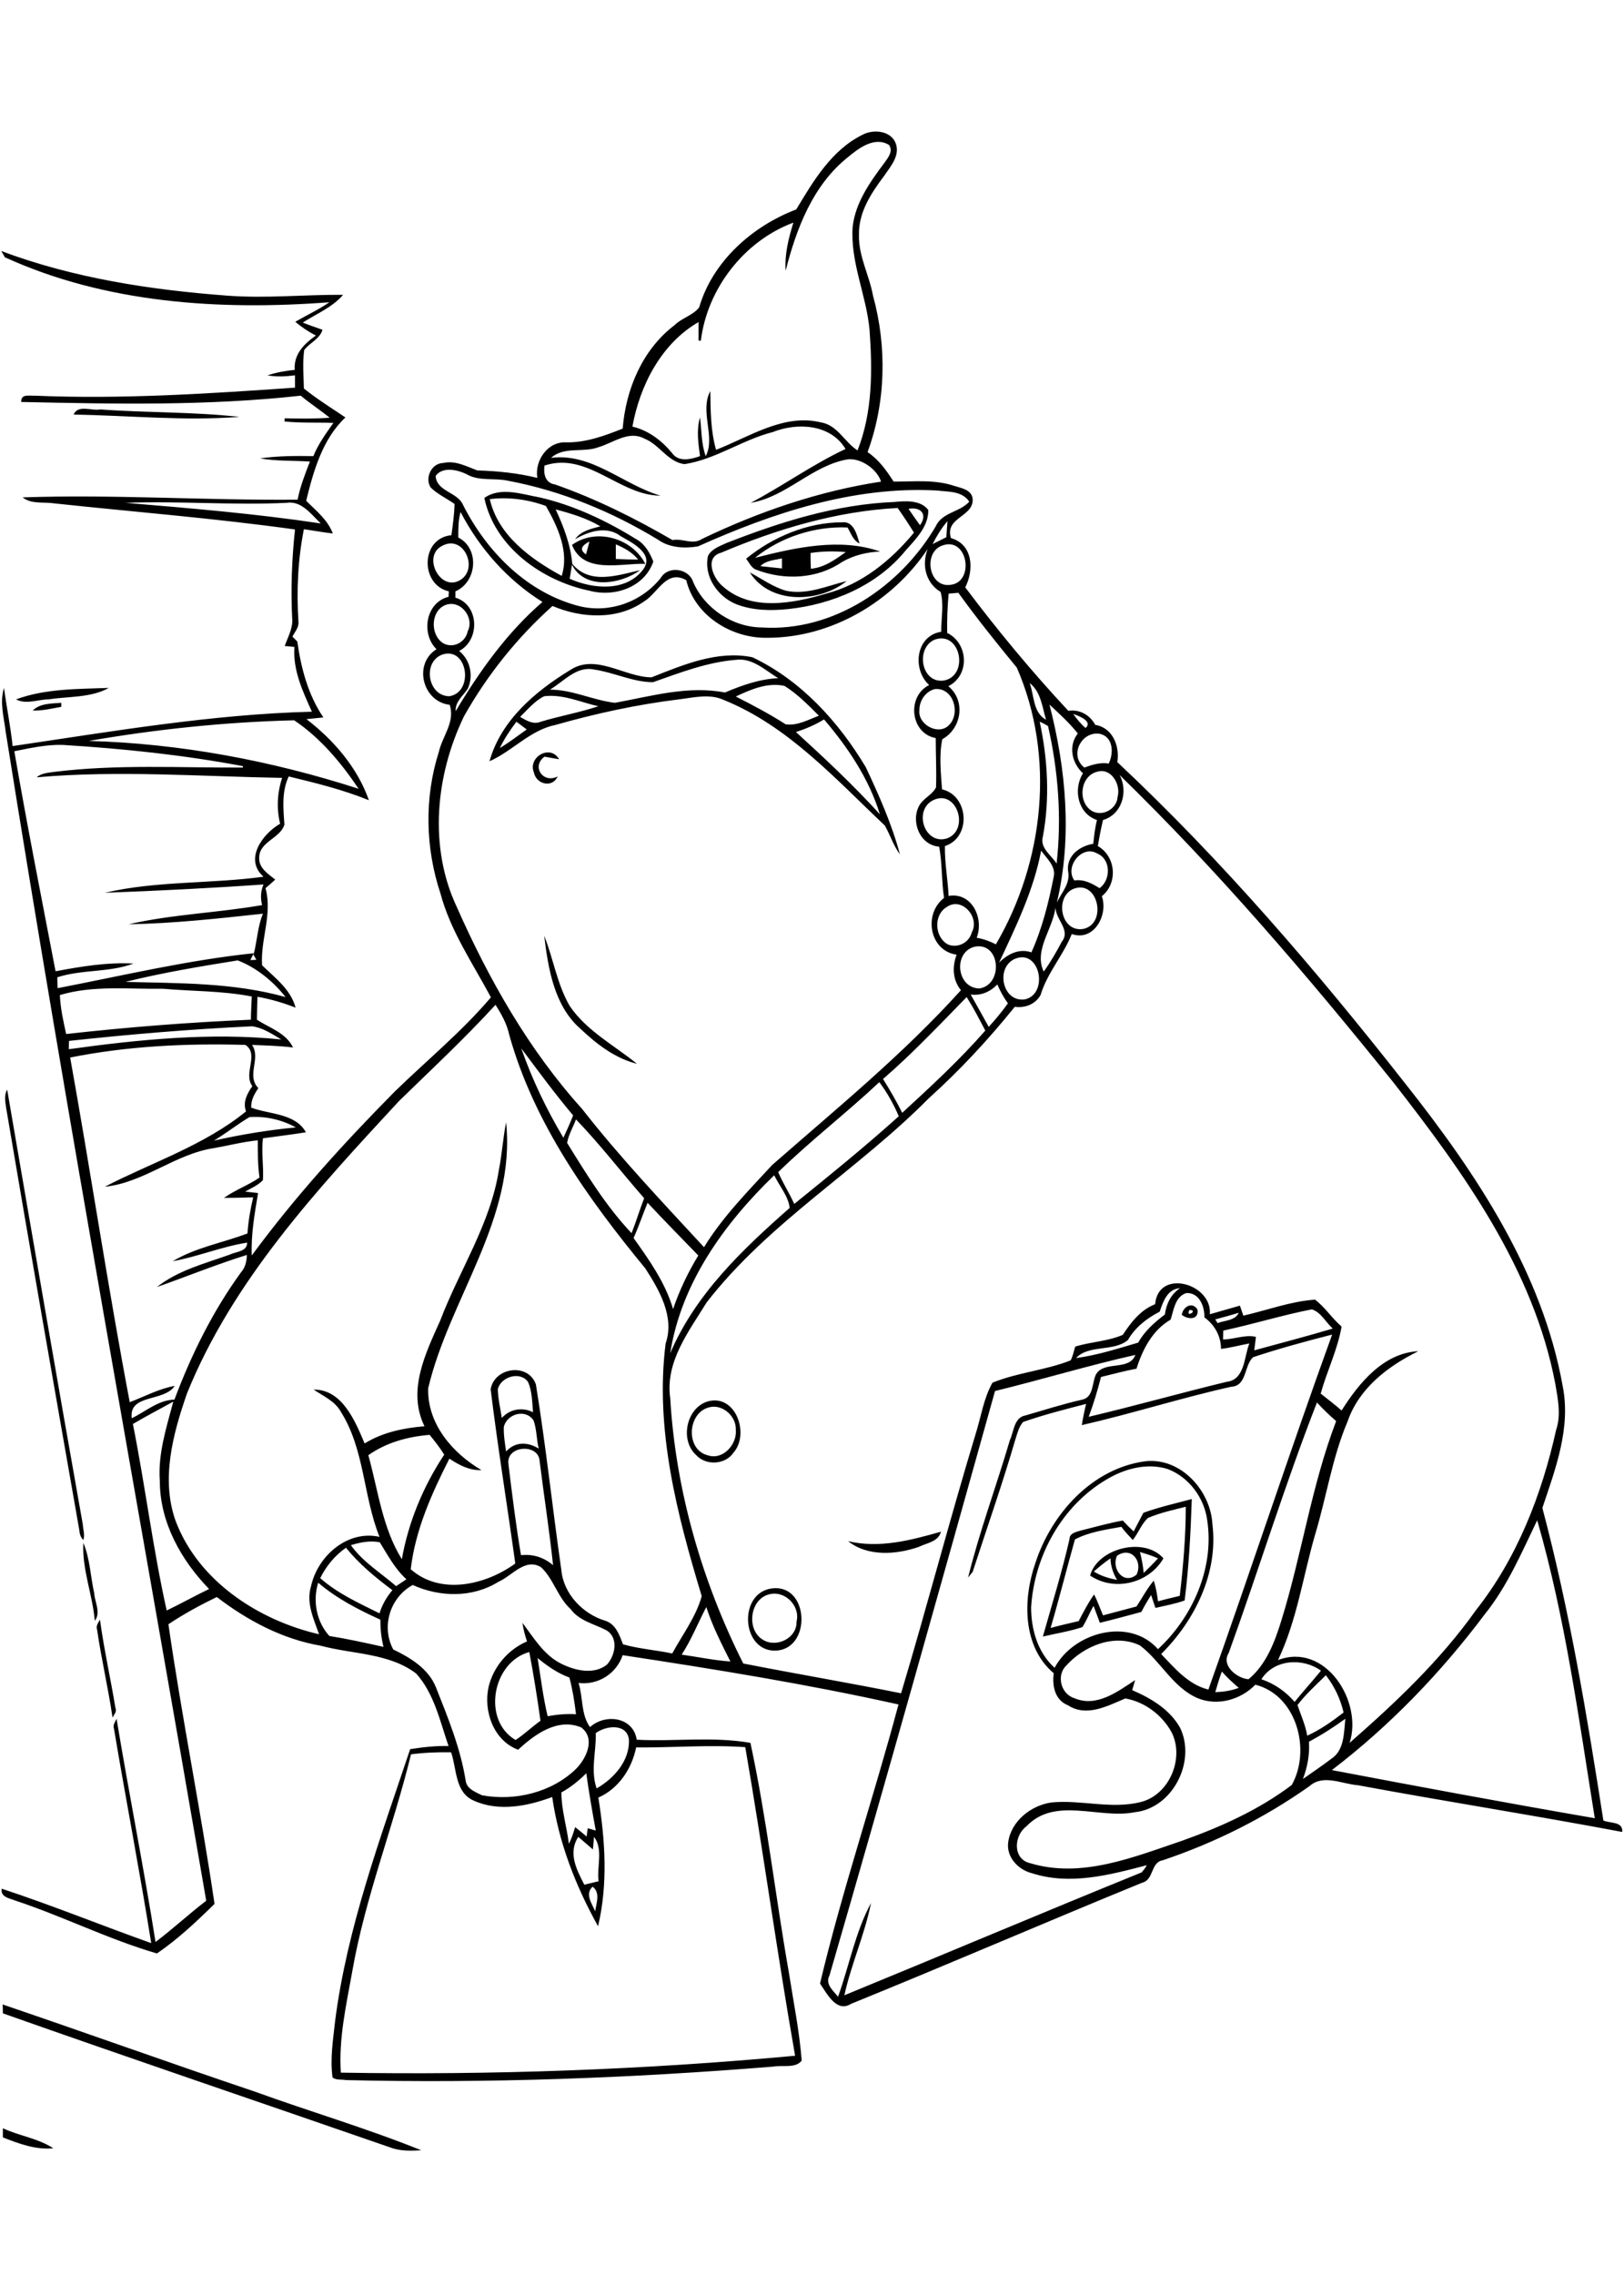 <?xml version="1.0" encoding="utf-8"?>
<!-- Generator: Adobe Illustrator 21.0.2, SVG Export Plug-In . SVG Version: 6.00 Build 0)  -->
<svg version="1.2" baseProfile="tiny" id="Layer_1" xmlns="http://www.w3.org/2000/svg" xmlns:xlink="http://www.w3.org/1999/xlink"
	 x="0px" y="0px" viewBox="0 0 567 794" overflow="scroll" xml:space="preserve">
<path d="M1,742.8c5.7,2.7,12.3,3.5,17.6,7c-6.1,0.6-12-1.6-17.6-3.8C1,745.2,1,743.6,1,742.8 M0.9,699.6c29.4,10,58.6,20.5,88,30.4
	c19.3,7,39.1,12.8,58.2,20.5c-3.4,0.2-6.8,0.3-10-0.7C91.8,734.1,46.3,718.7,1,702.7C1,701.9,1,700.4,0.9,699.6 M33.9,568.8
	c-0.5-1.3,0.4-2.4,1-3.5c1.4,10.3,3.7,20.5,5.4,30.8c0.6,1.3-0.5,2.3-1,3.4C37.8,589.3,35.4,579.1,33.9,568.8 M268.4,556.5
	c-6.7,1.8-7.9,12.5-1.9,15.9c4.7,2.8,11.8-0.7,11.6-6.4C279.5,560.5,274,554.9,268.4,556.5 M269.4,554.4c13.1-1.8,14.1,21,1.6,21.7
	C258.9,576.7,257.5,556.1,269.4,554.4 M381.9,548.5c2.4,1.5,5.2,2.4,8.1,2.9c-1.4-2.3-2.2-4.8-2.3-7.5
	C385.7,545.3,383.8,546.8,381.9,548.5 M398,541.7c0.6,2.4,1.1,4.8,1.3,7.3c1.7-1.7,3.4-3.3,5-5.1C402.3,543,400.1,542.3,398,541.7
	 M390,543c-2.1,4.5,2.3,10.3,6.8,6.6C399.1,544.9,394.9,539.6,390,543 M380.6,549.9c2.6-9.5,18.9-13.7,25.6-6
	C401.1,552.7,389,555.6,380.6,549.9 M29.1,538.5c2.3,5.4,2.5,11.8,3.8,17.6c0.2,3.2,2.4,6.7,0.2,9.6
	C32.3,556.5,28.6,547.7,29.1,538.5 M296.1,537.9c10.9,2.6,21.9-0.3,32.4-3.3c-0.8,3.5-4.9,3.9-7.7,5.3
	C313,542.6,303,543.4,296.1,537.9 M400.8,529.8c-2.3,2.1-3.3,5.2-5.3,7.7c-1.4-1.5-2.8-3-4-4.6c-5.5,1-11.3,1.8-16.2,4.4
	c-2.9,10.3-5.5,20.7-8.5,30.9c3.2-0.9,6.5-1.6,9.8-2.4c1.7-3.2,3.3-6.4,5.4-9.3c1.2,2.4,2.1,4.9,3.1,7.3c3.9-1,7.8-2.1,11.7-3.1
	c2-3,3.7-6.3,6-9c0.8,2.3,1.2,4.8,1.5,7.2c2.5-0.7,5.1-1.3,7.6-1.9c1.2-10.3,2.1-20.7,2.1-31.1C409.6,527,405,528,400.8,529.8
	 M399.2,528c5.5-2,11.3-3.3,16.9-4.8c-0.4,11.8-1,23.6-2.5,35.4c-3.3,1.2-6.8,1.8-10.2,2.6c-0.5-1.5-1-3-1.5-4.5
	c-1.2,1.9-2.4,3.9-3.4,5.9c-4.8,1.3-9.6,2.6-14.5,3.8c-0.7-2-1.5-4-2.2-5.9c-1.4,2.4-2.4,5.1-3.9,7.4c-4.5,1.5-9.2,2.2-13.8,3.3
	c3.2-11.3,6.7-22.6,9.3-34c0-2.1,2.3-2.5,3.9-3c4.9-1.2,9.7-2.6,14.7-3.5c1.2,1.3,2.5,2.6,3.8,3.8
	C396.9,532.3,398.1,530.2,399.2,528 M247.2,491.3c-7.2,2.2-7.8,14.6-0.2,16.6c5.4,1.9,10.4-3.8,9.9-8.9
	C257.1,494.2,252,489.7,247.2,491.3 M247.2,489.1c9.7-2.6,14.6,11.4,8.9,17.9c-2.9,4.3-9.7,4.6-13.1,0.8
	C237.3,502.6,239.6,491.3,247.2,489.1 M415.3,457.2C413.7,460.2,418.6,457.3,415.3,457.2 M412.6,458.9c0.4-2.8,3.7-4.8,5.5-1.8
	C418.6,460.8,414.7,460.6,412.6,458.9 M2.2,387c-0.3-2.2-0.9-4.6,0.3-6.7c8.7,50.6,17.4,101.1,26.4,151.7c0.1,1.8,0.8,3.7,0.2,5.5
	c-0.9-0.9-1.3-2-1.4-3.4C19.1,485.1,10.5,436.1,2.2,387 M190,326.6c3.2,8,4.5,16.9,8.9,24.5c5.9,8.7,15.5,13.7,23.5,20.2
	c-7.6-1.9-14-6.8-19.6-12.1C193.5,351.2,191.4,338.1,190,326.6 M186.4,269.6c-2.2-5.3,5.7-10,8.8-4.6c-1.7-0.3-3.4-0.6-5.1-0.9
	c-4.7,3.5-0.4,9.5,4.6,6.9C192.8,275.2,187.2,273.7,186.4,269.6 M11.4,248c2.7-2.6,6.5-2.4,10-2.7l0,1.4
	C18.1,247.3,14.8,248.1,11.4,248 M5.6,244.1c10.3-3.8,21.6-3.6,32.4-4c-6.3,3.5-14,2.9-21,4C13.2,244.1,9.2,246,5.6,244.1
	 M180.3,251.9c-2.2,2.9-4.2,5.9-5.8,9.2c3.3-2,6.3-4.3,9.4-6.5C182.7,253.7,181.5,252.8,180.3,251.9 M277.9,255.5
	c10.1,9.2,20.1,18.6,29.3,28.7c-3.8-12.4-11.2-23.4-19.5-33.1C284.6,253,281.3,254.4,277.9,255.5 M181.6,250.2
	c2.2,1.3,4.6,2.8,7.2,1.7c6.6-2,13.5-3.2,20.1-5.4c-6.2-1.4-12.4-4.3-18.9-3.5C186.7,244.6,184.3,247.6,181.6,250.2 M256.9,243.1
	c5.9,3,11.8,6.1,17.4,9.7c4,0.6,7.9-1.6,11.6-3c-3.8-3.8-7.5-7.6-12-10.4C268,238.1,262.2,240.6,256.9,243.1 M228,238.1
	c-7,0-13.6-3.4-20.5-4.4c-6.2-1.4-10.7,4.2-15.5,7c7.9,0,15,3.7,22.7,4.6c12.6-2.3,25.5-6.1,38.4-3.6c5.9-2.5,12.1-4.7,18.6-5
	c-4.6-2.8-9.1-7.2-14.8-6.4C246.9,231.1,237.4,234.8,228,238.1 M227.5,236.4c11.1-4.4,23.1-9.5,35.2-7c16.9,8,30.1,22.5,39.6,38.4
	c4.6,9.8,9.1,19.9,11.9,30.4c-2.3-3.1-3.4-6.8-5.3-10.1c-17.2-16.2-33.7-34.7-56.2-43.8c-5-2.3-10.6-0.8-15.7-0.2
	c-14.6,1.8-28.9,4.9-43,8.9c-8.9,1.8-15,9.1-23.1,12.7c4-14.3,16-24.4,28.1-31.8C208,227.9,218.1,236.4,227.5,236.4 M261.8,199.8
	c4.2,2.2,8.1,5.1,12.7,6.4c7.3,1.5,14.2-1.7,21.1-3.4C286.2,210.4,268.9,211.1,261.8,199.8 M215,190c0,1.7,0,3.4,0,5.1
	c2.6,0.1,5.2,0.2,7.8,0.2C220.8,192.8,217.9,191.2,215,190 M204.6,193.5c0.4-1.5,0.8-3,1.2-4.5C203.5,190.2,201.9,191.7,204.6,193.5
	 M199.7,190.2c8.4-6.1,21-2.4,25.6,6.6C216.8,196.5,203.8,200.5,199.7,190.2 M265.5,197.6c2.5,0.3,5,0.5,7.5,0.8c0-1.2,0-2.3,0-3.5
	C270.4,195.5,267.4,195.6,265.5,197.6 M283,193c0,1.8,0,3.6,0.1,5.5c4.7-0.4,8.5-3.2,12.2-5.8C291.2,192.3,287.1,192.4,283,193
	 M260.5,195c9.3-7.6,21.4-12.7,33.5-12.7c4.1-0.5,5.2,4.4,6.1,7.4c-2.3-1.1-3-3.6-4.2-5.6c-11.5-0.5-23.4,3.4-32.3,10.6
	c14.1-3.6,29.7-7.1,43.7-2.2c-4.7,0.2-9.3,1.3-13.4,3.7c-8.6,5.9-20.1,6.4-29.7,2.7C262.4,198.4,261.6,196.4,260.5,195 M317.2,177.6
	c1.3,1.9,2.6,3.8,4,5.7C323.9,179.6,321.6,176.8,317.2,177.6 M251.8,192.9c-6,1.6-2.8,9,0.5,11.7c9.9,8.9,24.5,6,36.1,2.6
	c12.4-3.2,22.6-11.5,30.7-21.3c-1.8-2.9-3.7-5.8-5.7-8.6C292.2,178.4,271.4,184.6,251.8,192.9 M312.3,175.2
	c3.9-0.4,9.2-0.7,11.8,2.8c0.1,5.7-4.3,10.1-7.8,14c-10,12.4-25.8,19-41.3,20.6c-6,0.6-12.2,0.5-17.9-1.7
	c-6.5-2.6-11.5-9.7-9.9-16.9c1.3-2.5,4.2-3.4,6.5-4.5C272.4,182.2,291.9,176,312.3,175.2 M194,177.8c2.8,6,5.2,12.3,5.8,19
	c6.1,7.4,15.8,4,23.7,2.2c-6.7,4.9-19.3,7-23.8-1.9c-0.3,1.6-0.5,3.3-0.8,4.9c8.1,3.6,19.7,4.7,25.7-3.3c3.9-5.4-3.9-9.3-7.8-11.5
	c-4.9-3.8-11.2-1.8-16,1c2-2.9,5.5-3.6,8.8-4.5C204.7,180.8,199.3,179.2,194,177.8 M171,174.2c2.9,12.7,14.3,20.9,25.1,26.8
	c2.7-8.4-1.4-17.2-5.5-24.4C184.3,174.3,177.6,173.4,171,174.2 M169.1,173.8c5.6-4,13.1-1.3,19.3-0.2c12.2,2.8,23.6,8.3,34.1,14.8
	c2.8,1.7,4.4,4.6,5.6,7.6c-3.1,9-13.5,12.5-22.2,10.2C189.4,202.8,172.7,191,169.1,173.8 M25.7,144.7c1.5-3.6,6.3-1.2,9.3-1.8
	c16.2,1.2,32.4,0.8,48.6,2.6C64.4,147,45,145,25.7,144.7 M207.8,667.1c0.4-2.9,1.9-6.5-0.9-8.6C204.1,661.1,206.7,664.4,207.8,667.1
	 M204,657.8c1.6-0.4,3.3-0.8,5-1.2c-0.7-5,1.7-11.2-1.6-15.5c-0.1,1.1-0.3,3.3-0.4,4.4c-1.7-1.5-3.4-2.9-5.1-4.4
	C198.2,646.8,201.4,652.7,204,657.8 M196,625.6c0,6.1,1.9,11.9,2.6,17.9c1-1.8,1.6-3.8,2.2-5.8c1.3,1.1,2.7,2.1,4,3.3
	c0.1-0.7,0.3-2.2,0.4-2.9c0.9,0.3,1.9,0.5,2.8,0.8c-1.2-6.6-2.4-13.3-3.3-20C202.2,621.4,199.3,623.8,196,625.6 M222.1,609.9
	c-1.5,7.4-6.1,14.4-13.2,17.5c2.4,14.8,3.4,30.2-0.1,44.9c-7.8-14-13.7-29.1-16-45.1c-8.6,3.2-18.6,5.2-27.3,1.3
	c-6.7-2.8-6-11.1-8-16.9c-4.7-0.1-9.3,0.1-14,0.7c-6.2,25.4-16,49.9-20.5,75.7c-2.1,11.7-4.8,23.5-4,35.4
	c52.9,0.9,105.9-1,158.6-5.9c-6.3-35.8-11.2-71.9-17.4-107.7C247.6,608.9,234.9,610,222.1,609.9 M208,604.9
	c0.2,6.5-1.9,12.9,0.3,19.3c6.1-3.5,11.5-9.6,11.3-16.9C219,601.4,211.6,602.2,208,604.9 M457,607.9c0.3,4.4-0.5,8.8-2.1,13
	c3.3-2.3,6.7-4.6,10-7.1c4.5-3,4.3-9.1,4.8-13.9C465.7,602.8,461.5,605.5,457,607.9 M453,595.1c1.2,3.6,2.8,7,3.4,10.7
	c4.6-2.1,8.7-5,12.7-8.1c-1.1-4.7-3.2-9.2-6.2-13C459.5,588.1,455.9,591.3,453,595.1 M424.3,590.6c2.8-0.1,5.6-0.5,8.2-1.5
	c-2.1-1.8-4.1-3.6-5.9-5.7C425.7,585.8,425,588.2,424.3,590.6 M440.4,586.1c4.5,1.5,8.5,4.3,11.6,7.9c3-3.7,6.2-7.2,9.2-10.9
	C454.8,578.5,444.8,579.1,440.4,586.1 M187.7,578.7c1.1,6.8,1.9,13.6,3.5,20.3c3.3-0.6,6.6-0.9,9.9-0.7c-0.5-4.3-1.2-8.6-2.3-12.8
	C194.7,584,191.1,581.5,187.7,578.7 M180,607.3c3.1-2,5.7-4.6,8.7-6.7c-1.1-8-2.4-16-3.9-24C171.9,580.1,168.2,600.4,180,607.3
	 M372.3,581.3c-3.6,3.4-1.9,10,2.8,11.4c7.7,3.3,15-2.2,21.2-6.3c-0.3,1.2-0.7,2.3-1,3.5c6.5,2.8,13.1,6.7,16.7,13.1
	c5.7,11.7-2.5,28.1-15.8,29.5c-12.4,2.5-27.8-5.6-37.8,4.9c-4.5,3.3-4.9,11.5,1.3,12.9c17.9,5.4,36-2.1,52.9-7.8
	c13.5-4.8,26.9-10.8,38.4-19.5c6.8-12.1,1.8-31.3-12.7-35c-5.1,5.2-13,7.5-19.9,4.8c-8.8-3.6-13.1-13-20.4-18.5
	C389.1,570,378.4,574.5,372.3,581.3 M238,577.5c5.6,0.8,11.3,2,17,2.4c-3.1-6.2-6.3-12.4-8.4-19C243.7,566.4,241.4,572.3,238,577.5
	 M111.1,552.4c-2,6.3-0.6,13.7,3.9,18.6c6.3,1,12.6,2.4,18.9,3.8c-0.8-3.1-1.1-6.3-1.1-9.5C125.1,561.8,117.5,557.9,111.1,552.4
	 M174,552.1c-9,5.6-20.4,5.4-29.9,1.1c-7.9,4.3-11.1,14.5-6.8,22.5c6,2.9,12.3,6.7,14.9,13.2c4.2,10.6,8.6,21.3,10.4,32.7
	c0.4,2.8,3.5,3.9,5.7,5c11.6,2.1,24.4-1,32.9-9.3c3.6-3.7,6.8-10.6,1.7-14.4c-8.2-3.4-16.2,2.4-22,7.8c-8.6-3.2-12.2-13.5-10.3-22
	c1.7-7,6.8-13,13.4-15.8c-0.7-2.1-1.3-4.3-1.6-6.5c4,5.3,7.5,11.3,13.6,14.3c4.8,2.4,11.4,3.9,15.9,0.3c2.9-3.2,4.1-9.2,0-11.9
	c-4.3-2.3-9.6-3.3-12.7-7.5c-4.5-4.1-5.9-10.5-10.3-14.6C183.4,543.6,178.8,550,174,552.1 M111.8,550.8c6.1,5.4,13.5,8.7,20.7,12.3
	c0.9-3,2.5-5.7,4.5-8.1c-5.9-4.4-11.6-9.1-16.2-14.8C116.9,542.9,113.9,546.6,111.8,550.8 M122.5,539.3c4.2,5.9,10.5,9.7,15.8,14.3
	c1.2-0.8,2.4-1.6,3.6-2.4c-4-3.6-6.5-8.4-9.3-12.9C129.3,537.6,125.8,538.3,122.5,539.3 M518.4,563.4c-15.3,20.4-33.2,39-53.4,54.4
	c30.5,5.8,61.1,11.5,91.8,16.8c-5.6-34.8-10.3-70-20.1-104C531.2,542,526.3,553.6,518.4,563.4 M386.3,516.4
	c-15.6,9.2-25.2,26.7-26.3,44.6c0,7.7,2.3,15.8,8.2,21.1c6.6-12.4,26.1-17.8,36.1-6.5c12.1-11.2,19.7-28.3,17.2-44.9
	c-1-7.9-6.4-15.2-13.9-18C400.4,510.5,392.6,512.6,386.3,516.4 M177.5,510.9c1.3,10.6,2.6,21.3,4.4,31.9c4.1-0.5,8.1,0.8,11.2,3.5
	c-1.3-12.2-3.2-24.3-4.7-36.4C188,503.7,176.7,504.5,177.5,510.9 M128.6,507.9c3.4,12.2,4.9,25.4,11.7,36.3
	c2.3-13,7.5-25.5,14.8-36.5c-1.5-2.4-3.3-4.7-5.1-6.9C142.4,501.4,134.8,503.5,128.6,507.9 M175.9,498c-0.1,2.9,0.4,5.8,0.8,8.6
	c3.2-3.5,7.5-3.4,11.4-1c-0.8-3.2-0.7-6.7-1.8-9.8C183.5,491.5,177,493.5,175.9,498 M429,576.9c-2.8,4.4,2.9,8.9,6.9,9.2
	c6.2-5.1,9.2-13.1,11.5-20.6c7.1-22.9,10.5-47,19.1-69.5c-2.3-2-4.6-4.2-6.7-6.5C448.5,518.4,439.5,547.9,429,576.9 M46.4,497
	c4.3,21.6,7,43.6,11.8,65.1c5-2.4,9.8-5.1,14.8-7.5c-9.8-10.1-17.2-23.3-17.2-37.7c-0.7-9.5,2.3-18.6,4.7-27.7
	C55.8,491.8,51,494.3,46.4,497 M173.8,484.9c0.1,3.4,0.9,6.7,1.4,10c2.8-3.1,7.1-3.9,10.9-2c-0.3-3.5-0.3-7.2-1.7-10.5
	C181.7,478.4,174.8,480.5,173.8,484.9 M437.5,473.7c-3.2,2.9-2.1,10-7.6,10.3c-17.5,3.9-34.7,9.4-52.2,13.4c0.4-2.5,0.9-4.9,1.5-7.4
	c-7.4,1.9-14.8,3.8-22,6.3c-1.5,1.7-2,4-2.7,6.1c-4.5,15.5-9.9,30.8-14.9,46.2c-0.4,0.5-1.2,1.5-1.6,2c4-16.2,9.9-32,14.6-48
	c1.4-3,1.4-7.9,5.5-8.6c6.6-1.9,13.1-4,19.8-5.5c4-0.9,3.3-6,4.8-8.9c3-4.8,11.5-1,13.7-6.7c-16.5,3.7-32.6,8.6-49,12.6
	c-19,68-38.1,136.1-57.8,204c-1.6,3,1.3,5.3,3,7.4c3.9-10.8,6-22.5,11.5-32.7c-2.2,11-6.9,21.3-9.3,32.2
	c34.6-14.2,69.1-28.8,103.8-42.9c0.7-0.8,1.3-1.6,1.8-2.5c-13,3.4-26.8,7.1-40.1,2.8c-4.8-1.2-9-5.6-8.3-10.8
	c1-7.4,8-12.9,15.1-13.9c10.3-1,20.8,2.4,31-0.1c10.1-2.4,15.5-15.2,11-24.3c-3.3-6.1-9.4-10.7-16.2-11.9c-6.2,2.6-13.5,6.6-20,2.4
	c-4.6-1.8-5.6-6.8-5-11.2c-11-9.3-10.8-25.9-6.4-38.5c5.6-17.2,19.9-33.1,38.5-35.5c12.3-1.3,22.7,10.3,23.3,22
	c2.1,16.9-6.1,33.6-17.9,45.3c4.7,4.9,9.5,10.7,16.5,12.4c14.7-41.2,28.3-82.8,43.2-123.9C455.7,468.2,446.5,470.7,437.5,473.7
	 M424.3,460.5c0.2,0.3,0.6,1,0.8,1.3c2.5-1,6.1-0.8,7.4-3.6C429.8,459,427,459.8,424.3,460.5 M427.1,464.4c0,0.8-0.1,2.3-0.1,3.1
	c3.9,0,7.7-1.8,11.5-0.9c-0.2,1.5-0.4,3.1-0.6,4.7c9.2-2.5,18.3-4.9,27.4-7.6c-2.4-2.2-4.2-5.8-7.3-6.7
	C447.7,459,437.5,462.2,427.1,464.4 M408.7,460.6c-6.3,3.6-9.8,10.4-11.9,17.1c-4.2,0.8-8.3,1.9-12.4,2.9c-1.2,4.7-2.6,9.4-4.3,13.9
	c16.1-3.8,32-8.3,48.1-12.2c6.5-0.7,6.1-8.7,8-13.4c-3.3,0.6-6.5,1.5-9.9,1.9c0-4.4-2.2-8.4-5.8-11c0.1-3.9-1.8-8.7-6.3-8.5
	C410.2,452.6,409.8,457.3,408.7,460.6 M404.9,457.8c-4.5,2.3-8.6,5.5-11.1,9.9c-5,4.2-13.7,1.5-18.1,6.3c7.4-1,14.6-3.3,21.7-5.4
	c2.2-4,5.7-7.1,9.3-9.8c0.5-3.7,2.1-7.1,5.3-9.2C407.6,449.9,406.1,454.2,404.9,457.8 M226.1,419.8c-1.7,4.1-3.1,8.3-4.9,12.3
	c5.5,7.7,11.1,15.6,13.8,24.8c2.2-6.5,5.2-12.8,8.8-18.7C237.9,432.1,231.9,426,226.1,419.8 M234,472.3
	c8.8-20.6,25.2-36.2,41.7-50.7c-0.4-4-3.6-7.7-5.4-11.4C252.8,427.1,237.8,447.9,234,472.3 M201.1,390.7c-1,2.7-2.6,5.3-3.1,8.2
	c6.8,11,13.6,22.1,22.5,31.5c1.6-4,2.8-8.1,4.4-12.2C216.9,409.1,209.5,399.4,201.1,390.7 M74.7,398.1c9.4-2.1,18.9-3.7,28.6-4.6
	c-4.9-2.7-10.6-4-16.2-3.6C82.9,392.4,79,395.5,74.7,398.1 M271.7,409.1c1.6,3.8,3.9,7.3,5.6,11.1c12.4-10,24.7-20,36.5-30.6
	c-1.8-4.2-4-8.2-6.8-11.9C295.5,388.5,283,398.1,271.7,409.1 M182,365.9c3.8,10.9,8.8,21.3,14.7,31.2c1.2-2.6,2.4-5.2,3.4-7.8
	C193.7,381.7,187.9,373.8,182,365.9 M24.5,369.1c7.2,40.1,13.2,80.3,20.8,120.3c5.2-2,10.2-4.7,15.7-5.7c-3.7,5.7-16.1,2.7-15,11.3
	c4.8-2.3,9.3-6.4,14.9-6.5c5.9-15.7,13.4-30.9,23.3-44.5c1.5-1.7,1.9-3.8,2-6c-10.6,3.3-20.9,7.5-31.4,11.2
	c7.3-5.8,16.7-8.2,25.4-11.3c2.2-1.1,6.1-1,6.1-4.2c-8.9,1.4-17.2,4.9-26,6.5c8-4.8,17.4-6.4,26.1-9.7c0.3-4.3,1-8.4,2-12.6
	c-3.4,0.1-6.8,0.2-10.2,0.2c3.9-2.8,8.5-4.4,12.4-7.1c-0.6-4.3-0.6-8.7-0.6-13c-5.1,0.5-10.1,1.8-15.2,2.7
	c-13.6,2-24.5,12.1-38.2,13.5c16.4-8.5,34.7-14.4,49.3-26.3c-1.2-3.3,0.4-6.2,2.2-8.8c-3.3-4.5,2.5-11.1-2.4-14.4
	C65.1,364.1,44.5,365.1,24.5,369.1 M24.1,363.3c0,0.7-0.1,2.2-0.1,2.9c24.6-3.4,49.4-5.9,74.2-3.4c-3.2-1.9-6.4-4.1-10.2-4.6
	C66.6,359.2,45.3,361,24.1,363.3 M139.3,384.3c-28.5,30.8-58,62.5-74,102c-4.9,14.1-9.2,29.9-4,44.5c7.9,21,28.9,34.7,50.1,39.6
	c-1.9-5.4-4.6-11-2.8-16.8c2.3-10.5,12.7-19.7,23.9-17.2c-5.7-14.2-5.2-30.4-13.4-43.5c-2.1-3.9-6.2-5.6-9.6-7.9
	c10-0.1,14.5,11,17.8,18.8c6.3-3.9,13.6-5.4,20.9-6c-6.1-12.5,0.4-25.5,5.5-36.9c6.7-17.6,17.6-33.8,20.5-52.7
	c1.1-5.5,1.4-11,2.5-16.5c3.5,33.7-19.8,61.5-27.2,92.8c-0.4,12.4,8.5,22.7,18.6,28.6c-4.2,0.2-7.9-1.8-11.2-4
	c-6.2,12.2-11.9,24.9-13.5,38.6c10.4,9.2,26.2,5.5,36.5-2c-2.8-20.3-6.1-40.5-8.6-60.8c1.3-7.7,13.1-9.4,15.8-1.7
	c3.5,21.5,5.8,43.3,8.9,64.9c0.8,8.3,7.6,15.3,15.4,17.6c3.6,1.2,4.9,5,6.1,8.2c5.6,1.6,11.5,2,17.2,3.2c3.6-6.6,8.3-12.8,10.3-20
	c-8.6-28.4-16.4-58.3-12.6-88.2c3.2-9.3-2.2-18.6-7.1-26.2c-20-24.3-38.9-50.7-47.5-81.5c-0.8-3.8-2.7-7.2-4.8-10.5
	C162.2,362.5,150.6,373.3,139.3,384.3 M308.3,376.6c2.4,3.8,4.7,7.8,6.7,11.8c10-9.2,20-18.4,29-28.7c-2.1-4-4.1-7.9-6.5-11.7
	C328,357.7,318.7,367.6,308.3,376.6 M20.9,347.3c0.2,4.6,1.2,9.1,2.2,13.6c21.4-2.4,43-4.1,64.5-5c0-2.7,0.2-5.4,0.3-8.1
	c-10.2-2-20.7-1.8-31-2.7C45,345.3,32.6,343.8,20.9,347.3 M338.9,347.1c2.1,3.7,4.2,7.5,6.3,11.3c2.4-2.6,4.6-5.3,6.7-8.2
	c-1.5-2.1-2.7-4.3-3.7-6.6C345.7,346.2,342.4,347.6,338.9,347.1 M43.8,342.7c18.7,0.5,37.7,0.2,55.9,5.3
	c-4.3-5.5-10.2-10.3-16.7-12.8C69.9,337.3,56.7,339.5,43.8,342.7 M354.5,334.6c-7.1,2.9-4.6,15.4,3.4,14.2
	C366.2,346.8,363.1,331.2,354.5,334.6 M340.4,330.4c-7.7,1.8-6.5,14.4,1.5,14.6C350.3,343.8,349.4,328.8,340.4,330.4 M364.4,339.1
	c2.4-3.3,4.4-6.8,6.3-10.4c3.5-4.4-3-8.2-2.1-13C368.2,323.7,360.7,331.3,364.4,339.1 M330.5,316.6c-4.7,2.8-4.2,10.7,0.6,13.1
	c3.5,1.3,7.3-0.8,8.2-4.3C342.2,320.2,335.8,312.8,330.5,316.6 M374.4,310.4c-6.3,3.3-3.8,15.2,3.9,13.8
	C386.8,322.3,383.3,306.4,374.4,310.4 M375.1,307.3c3.3-0.5,6.1,1,8.8,2.7c4-2.9,4-10.1-0.8-12.1
	C377.8,294.7,371.6,302.5,375.1,307.3 M363.5,296.9c-2.6,13.8-8.8,26.5-14.7,39.1c3-3,7-5.1,11.3-3.6c3.8-8.4,6-17.4,7.8-26.4
	C368.7,302.3,365.4,299.6,363.5,296.9 M325.4,279.5c-6.5,3.8-2.4,15.6,5.3,13.1C338.8,289.5,333.9,274.8,325.4,279.5 M390.9,270.5
	c3.1,5.8,0.8,13.8-5.8,15.7c-0.7,3-1.3,6-1.8,9.1c6.3,3.6,7.1,12.9,1.4,17.5c2.3,6.6-2.8,15.9-10.5,13.2c-3,7.5-8.6,13.6-10.9,21.3
	c-1.8,3.2-5.4,4.6-9,4.1c-9.2,11.4-19.1,22.1-30,31.9c-24.7,25-55.9,43.3-77.6,71.3c-6.2,10.1-14.5,20.7-12.7,33.4
	c1.9,32.2,11.1,64,25.5,92.6c18.3,3.6,36.8,6.7,55.1,10.4c9-30,16.9-60.4,26-90.4c1.9-6,2.8-12.5,5.9-18c8.8-3.6,18.5-4.3,27.3-7.8
	c0.8-1.5,1.1-3.2,1.6-4.8c5.4-1.7,11.3-1.8,16.6-4.1c2.9-4.4,6.2-8.7,11.3-10.7c1.1-12.6,20-7.2,19.1,3.5c3.5-1,7-2,10.5-3
	c0.4,1.2,0.8,2.3,1.2,3.5c8.3-1.9,16.5-5,25-5.6c3.5,2.6,5.9,6.5,9.3,9.4c-1.4,8.1-5.1,15.5-7.3,23.4c2.4,1.9,4.9,3.8,7.3,5.9
	c6-9.5,14.6-20.1,26.8-20.7c-10.6,5.2-20.7,12.9-24.7,24.5c-5.4,12.7-7.4,26.5-11.4,39.7c-4.2,14.5-6.3,29.8-12.9,43.6
	c16.5-6.3,29.7,14.4,25,28.9c16-14,31.7-28.8,44.1-46.3c14.4-18.2,23-40.4,28-62.9c1.8-5.3,0.6-10.9-0.3-16.2
	c-7.6-39.9-32-73.7-56.5-105.1C456.4,340.4,425.2,303.9,390.9,270.5 M383.3,269.3c-6.1,1.3-7.2,10.3-2.3,13.6c3.7,2.4,9-0.5,9.2-4.8
	C391.4,273.9,388,268,383.3,269.3 M5,262.2c4.4,25.6,9.5,51.2,14.4,76.8c9-1.7,18.1-3.2,27.2-2.7c-8.5,3.2-18,2-26.6,4.8
	c0,1.3,0.1,2.5,0.1,3.8c22.8-4.4,45.4-9.8,68.5-12.2c-0.3,0.6-0.9,1.8-1.2,2.4c0.5,0,1.6-0.1,2.1-0.1c-0.2-0.4-0.7-1.3-1-1.7
	c1.3-4.8,1.4-9.8,3.3-14.4c-15.6,1.7-31.2,3.4-46.9,3.7c15.2-3.5,31.2-4,46.6-6.7c-0.6-2.4-0.5-4.9,0.5-7.2
	c-18.5,1.3-36.9,2.2-55.4,2.9c18-4.2,37.1-3.1,55.4-5.6c-6.9-6.1-0.3-15,5.8-18.5c-1.3-5.3-1-10.8,0.7-16
	c-28.6-0.5-57.2-2.7-85.7-0.2c1.7-1.5,4.1-1.6,6.2-1.9c21.8-2.7,43.9-1.4,65.8-1.5v-0.5c-20.7-3.9-41.8-6.1-62.8-7.4
	C16.2,259.8,10.6,261.1,5,262.2 M378.6,267.9c2.7-1,5.6-1.9,8.5-1.4c1.8-3.7,1.6-9.4-3.2-10.4C377.5,255.2,373.2,263.7,378.6,267.9
	 M363,251.9c2.8,13.1,3.6,26.8,1.1,40.1c-1.1,4,2.9,6.4,4.8,9.4c1.8-16,0.6-32.3-3-48C364.9,252.8,364,252.3,363,251.9 M31,258.6
	c32,0.9,63.8,6.9,94.2,16.7c-6.1-9.1-13.4-17.8-22.5-23.9C78.7,252,54.7,254.5,31,258.6 M374.7,249.2c1.3,1.8,2.7,3.5,4.3,4.9
	C381.7,251.8,376.6,249.8,374.7,249.2 M366.4,245.9c5.8,22.5,8,46.3,2.6,69.1c1.7-3.6,4.8-6.7,3.9-11c-0.6-5.3,4-8.7,8.8-9.5
	c0.3-2.8,0.6-5.6,1.3-8.3c-6.7-2.2-8.4-10.7-4.9-16.3c-3.9-3.6-5.2-9.5-1.8-13.9C373.3,252.2,369.8,249.1,366.4,245.9 M326.4,240.5
	c-3.3,0.8-5.5,4.2-5.4,7.4c-0.6,4.9,6.5,8.9,10.2,5.3C335.5,249.2,333,239.9,326.4,240.5 M359.5,238.4c1.6,4.3,1.1,10.3,5.7,12.8
	C363.9,246.8,363.4,241.4,359.5,238.4 M154.3,228.5c-6.9,2.7-4.9,14.5,2.6,14.5C165.6,241.6,163.3,225.4,154.3,228.5 M326.2,223.3
	c-6.7,3.1-4.5,15.5,3.5,14.2C338.5,235.6,335.3,219.9,326.2,223.3 M155.2,211.3c-5.1,2.4-4.9,10.9-0.1,13.4c3.5,1.6,7.5-0.7,8.2-4.4
	C165.8,215.5,160.6,208.9,155.2,211.3 M331.2,207.2c-0.4,4.6-0.6,9.1-0.5,13.7c7.4,3.6,8,14.8,0.4,18.6c6.2,5.1,4.6,14.8-2.1,18.5
	c-1.2,5.6-0.5,11.8-0.1,17.5c9.4,2.2,10.3,16.8,1,19.8c-0.1,5.8,1,11.6,1.3,17.4c8.2-1.4,12.4,7.9,9.8,14.6c2.3,0.4,4.6,1.2,6.7,2.3
	c16.9-28.9,20.8-65.7,7.3-96.6c-7-8.5-13.9-17.1-20.4-26.1C333.5,207,332.3,207.1,331.2,207.2 M268,222.6
	c-12.4,0.3-25.4-7.6-28.4-20.1c-6.9-3.9-9.8,4.4-14.7,7.4c-9.3,6.6-21.9,5.9-32,1.6c-12.3,11-22.8,24.1-30.9,38.5
	c-9.9,20.5-12.4,45.6-2.5,66.6c11.2,25.3,25.1,49.8,43.7,70.4c13.2,16.9,28,32.5,42.6,48.3c6.5-10.6,15.4-19.6,23.8-28.7
	c22.5-19.7,45.8-38.7,65.9-61c-2.9-3.5-3.1-8.2-1.5-12.4c-9.5-1.3-11.7-14.2-4.4-19.8c-0.9-5.9-0.6-12-1.7-17.9
	c-6.9-0.5-10.1-9.1-6.8-14.6c1.5-2.4,4.5-3.6,5.7-6.1c0.2-5.7-0.1-11.4-0.1-17.2c-8.9-1.6-10.2-14.6-2.3-18.5
	c-6-5.5-4.7-17.2,4.2-18.6c0-4.6,1-9.6-0.2-13.9c-5.2-3.1-6.7-9.5-4.5-15C311.6,210,290.3,222.6,268,222.6 M329.3,190.3
	c-7.2,2.1-5.2,15.1,2.7,13.8C340.3,203,337.9,187.5,329.3,190.3 M154.4,190.5c-7.1,3.5-0.8,16.1,6.2,12
	C167.3,198.6,161.9,186.4,154.4,190.5 M325.6,189.9c1.6-0.8,3.2-1.6,4.8-2.4c0.1-1.9,0.3-3.7,0.4-5.6
	C328.7,184.3,327.1,187,325.6,189.9 M160,187.6c7.5,3.8,6.6,15.5-1,18.8c0,0.5,0,1.6,0,2.2c8.3,2.4,8.7,14.8,1.3,18.6
	c3.9,3.1,5.1,8.7,3,13.2c-1.6,2.5-4.4,4.4-4.2,7.8c8.3-13.9,17.9-27.4,30.3-38.1c-12.2-7.6-22-18.7-28.6-31.4
	C160,181.5,160,184.5,160,187.6 M43.8,175.5c22.8,1.9,45.6,3.8,68.2,7.2c-3.4-3.2-6.7-8-11.9-7.2C81.3,176.4,62.5,174.8,43.8,175.5
	 M152.1,166.1c0.3,5.5,7.7,5.6,9.6,10.2c8.3,16.4,22.5,30.7,40.7,35.3c10.5,2.5,21.6-1.5,28.3-9.9c2.6-4.4,9.8-3.3,11.3,1.4
	c4,9.3,13.8,15.8,24,15.9c25,1.6,48.4-14.3,60.7-35.3c2.2-4.9,8.4-4.9,11.7-8.6c-2.5-3.8-7.3-3.4-11.3-3.9
	c-29-1.6-57.3,7.8-83.4,19.5c-4.6,0.8-10,0.5-13.9-2.3c-16.1-9.8-33.8-17.1-52.4-20.6c-4.8-1.1-10.1,0.3-14.5-2.3
	C159.6,163.9,154.5,162.8,152.1,166.1 M269.8,150.8c-10.6,2.7-19.9,9.5-30.8,11.2c-5.8-0.7-8.8-6.9-14-8.9c-5.5-3-10.9,1.5-16.1,3
	c-5.3,2-11.9-0.4-16.5,3.7c14.3-1.8,25.2,9.4,38.2,13.2c-14.3,0-25.5-15.5-40.5-10.5c-0.4,3,0.3,6.1,3.7,6.6
	c14.3,5,27.9,11.8,41,19.4c3.5-0.7,7,1.8,10.3-0.4c19.8-9.5,40.8-16.7,62.5-20c-1.2-4-6.6-8.2-11.5-7.8c-12.6,2.1-21.4,13.1-34,15.2
	c11.2-5.9,21.6-13.4,33.1-18.8C290,148,278.4,147.4,269.8,150.8 M296,54.9c-12.2,9.7-18,25-21.7,39.6c-0.4-5.7,1-11.3,2.7-16.8
	c-17.2,6.4-30.1,23.1-32.3,41.2l-0.8,0c0-2.2,0-4.3,0-6.5c-13,7.5-20.5,22.1-23.1,36.5c5.6,1.3,10.3,4.9,13.9,9.3
	c2.3,3.2,6.6,2.1,9.7,1c-0.6-4.5-1.3-9.1,0-13.5c0.6,4.5,0.4,9.2,2,13.5c3.5-6.6-2.2-15.6,1.6-22.7c0.1,6.9,0.1,13.8,2,20.5
	c11.6-4.5,23.6-12.7,36.5-9.6c5.9,0.9,8.3,6.9,12.9,9.8c5.3-13.4,5.2-28,4.2-42c-1.1-12.2-6.8-23.7-5.9-36.1
	c1-8.5,6.1-15.6,11.1-22.3c1.3-1.8,3.1-4,1.6-6.2C305.4,47.5,299.8,51.7,296,54.9 M301.2,47c3.8-2,10-1.4,11.6,3.2
	c1.4,4.3-1.9,7.9-4.2,11.3c-4.5,6-8.9,12.7-8.7,20.5c-0.2,7.4,3.6,14,4.9,21.2c4.9,17.8,4.5,37.2-1.9,54.6c3.9,2.6,6.6,6.4,9.1,10.3
	c7.1,0,14.4-0.8,21.2,1.5c2.5,0.8,6.1,1.3,6.4,4.6c0.3,6.3-9.8,6.3-7.6,13.6c7.8,2.2,8.1,11.2,5,17.2c11.2,14.9,23.2,29.4,36,43.1
	c3.9-0.6,7.5,1.4,9.4,4.9c6.1,1,8.6,7.4,7.7,13c36.8,34.5,69.6,72.8,100.7,112.4c24.6,31.1,47.7,65.7,54.8,105.4
	c2.9,14.6-2.5,28.8-7.1,42.5c9.5,35.8,15.6,72.5,21.3,109.1c2.5,1.1,6.8,0.2,6.6,4c-30.7-5.8-61.5-10.6-92.2-16.3
	c-5.6-0.4-12.2-4-17,0.3c-15.7,11.1-33.1,19.8-51.3,25.9c-4.2,0.7-3,6.8-7.1,7.8c-34,13.9-67.7,28.5-101.7,42.3
	c-5,3.2-8.4-3.6-10.8-7.1c7.8-32.8,18.7-64.8,27.4-97.4c-31.9-7.1-64-12.3-96.3-17.2c-2.2,6.5-8.6,10.5-15.4,9.7
	c1.6,5.1,0.8,11,4,15.4c5.3-4.8,15.1-3.6,16.3,4.4c13.2,0.7,26.7-1.2,39.7,1.1c5.7,26.4,8.7,53.4,13.4,80
	c1.6,10.3,3.7,20.5,4.5,30.9c-2.1,2.8-6.8,1.5-10,2.1c-49.6,4-99.4,5.9-149.1,4.7c-1.5-0.3-3.4,0.1-4.7-0.9
	c-0.9-6.6,0.2-13.2,0.9-19.7c4.2-32.7,15.8-63.8,26.2-94.9c4.4-0.7,8.9-1.2,13.4-1.1c-3-8.7-5-18.3-11.3-25.3
	c-9.5-7.2-22.2-6.7-33.3-9.7c-13.4-2.3-25.6-8.8-36.3-17c-5.8,2.8-11.5,5.9-16.9,9.5c4.7,32.6,11.3,65,16.1,97.6
	c-6.3,6.2-12.9,12.4-20.1,17.3c-16.9-4.9-32.9-13-49.6-18.5c-2-0.8-5.1-1.2-4.6-4.1c17.6,5.8,34.8,12.8,52.2,19
	c-4-25-8.8-49.8-13-74.8c-0.5-1.3,0.4-2.4,0.9-3.5c4.3,26,9.5,51.9,13.6,77.9c6.1-4.6,11.7-9.8,17.7-14.4
	c-23.4-136-48.3-271.7-70-407.9c-0.6-5.1-2.2-10.3-0.6-15.4c0.9,6.8,2.3,13.5,3,20.3c34.7-5.1,69.4-11.1,104.5-12
	c-3.2-7.1-6.7-14.5-6.1-22.6c-0.9-0.1-2.5-0.3-3.4-0.3c1.1-3.2,3-6.3,2.6-9.9c-0.5-10.3-0.1-20.6,1-30.8c-27.9-3.9-56-6.1-84-9.1
	c-3.7-0.6-8,0.4-11.1-2.1c32-1.1,64,1.1,96,0.8c0.9-4.6,2.6-8.9,4.3-13.3c-5.8-0.4-11.7-0.1-17.4-1.1c6.1-0.9,12.4-0.9,18.6-0.8
	c1.7-4.2,4.4-7.9,7-11.6c-5.7-0.2-11.4,0.1-17.1-0.5c0-0.3,0.1-0.8,0.1-1.1c5.2,0.1,10.5,0.2,15.7-0.2c-3.3-2.7-6.9-5-10.1-7.7
	c-32.4,3.6-65,2.9-97.6,2.2c-0.1-2.9,2.7-2.1,4.6-2.2c30.4,1.3,60.7-0.7,91-2.8c0-1.4,0-2.9,0-4.3c-3.2,0.4-6.4,0.6-9.6,0
	c3.1-1,6.3-1.6,9.5-1.9c-0.4-5.5,3.3-9.1,7.4-12c-2.6-1.3-5-2.9-7.2-4.8c4-2.3,8.1-4.2,11.9-6.8c-38.2,2.9-78,0.4-113.3-15.7
	C1.3,89,0.7,88,0.4,87.6c25.3,9.5,52.3,13.6,79.1,15.6c13.4,1,26.9-0.4,40.3-0.3c-3.8,4.4-9.3,6.6-14.1,9.7c2.3,0.9,4.6,1.7,6.9,2.5
	c-1,3.3-4.5,4.5-6.4,7.1c-0.6,4.4-0.2,9-0.1,13.4c4.6,3.7,9.6,6.8,14.5,10.1c-8,7.5-11.2,18.8-13.7,29.1c3.5,3.5,7.5,6.6,9.3,11.4
	c-3.4-0.4-6.7-1-10.1-1.5c-2.1,10.6-2.6,21.5-1.9,32.3c0.2,2-1.3,3.6-2.1,5.2c0.6,0.6,1.1,1.1,1.7,1.7c1.3,9.3,3.8,18.7,9.1,26.5
	c-2,0.2-4,0.4-5.9,0.6c9.5,7.3,17.8,16.9,21.8,28.3c-9.1-3.7-18.5-6-28-8.3c-2.5,5.3-1.9,11.2-1.5,16.8c-1.4,4.8-8.7,5.9-8.8,11.4
	c-0.3,3.7,3.1,5.8,5.6,7.8c-1.1,1-2.2,2-3.4,3c2.5,9.1-1.8,17.8-1.2,26.9c4.5,4.4,10,8.4,11.7,14.8c-4.3-1.7-8.8-3-13.3-3.8
	c-0.1,2.7-0.2,5.3-0.2,8c4.4,2.9,10.2,4.6,12.6,9.7c-4.8-0.6-9.5-0.7-14.3-0.9c3.2,4.8-2.1,10.6,2.2,15.1c-1.4,2-2.6,4.2-2.5,6.8
	c6.4,2.4,15.4,1.9,19.1,8.6c-5,0.8-10,1.4-15,2.1c-0.6,4.9,0.3,9.7,0,14.6c-1.7,1.8-4.1,2.8-6.2,4c1.5,0.2,3,0.3,4.5,0.5
	c-1.2,7.2-2.5,14.5-2.2,21.8c15-20.4,32.1-39.2,49.9-57.2c11.2-10.9,23.4-20.9,33.6-32.9c-6.3-11.8-14.1-23.1-17.6-36.2
	c-5.3-15.9-5.7-33.4-0.6-49.4c1.2-5.5,5.8-10.5,3.8-16.5c-9.5-1.1-12.8-14.3-4.6-19.4c-5.5-5.4-3.8-16.3,4.2-18.3
	c0-0.5,0.1-1.4,0.1-1.9c-10.1-2.3-9.9-18.6,0.9-19.6c0.5-3.6,1-7.2,1.1-10.9c-2.7-1.9-5.9-3.4-8.3-5.7c-2.2-3.3,0.2-8.5,4.3-8.6
	c4.3-1,8.1,1.2,12,2.6c7,0.2,14,0.9,20.9,2.6c-1-6,3.6-12.8,10.1-12.4c6.9,0.1,13.4-2.3,19.7-4.8c1.1-13.8,6.9-27.6,18.1-36.1
	c2.5-2.5,6.4-3.4,8.6-6.2c4.7-16.1,18.6-28.4,33.9-34.2C284,63.1,290.4,52.3,301.2,47"/>
</svg>
